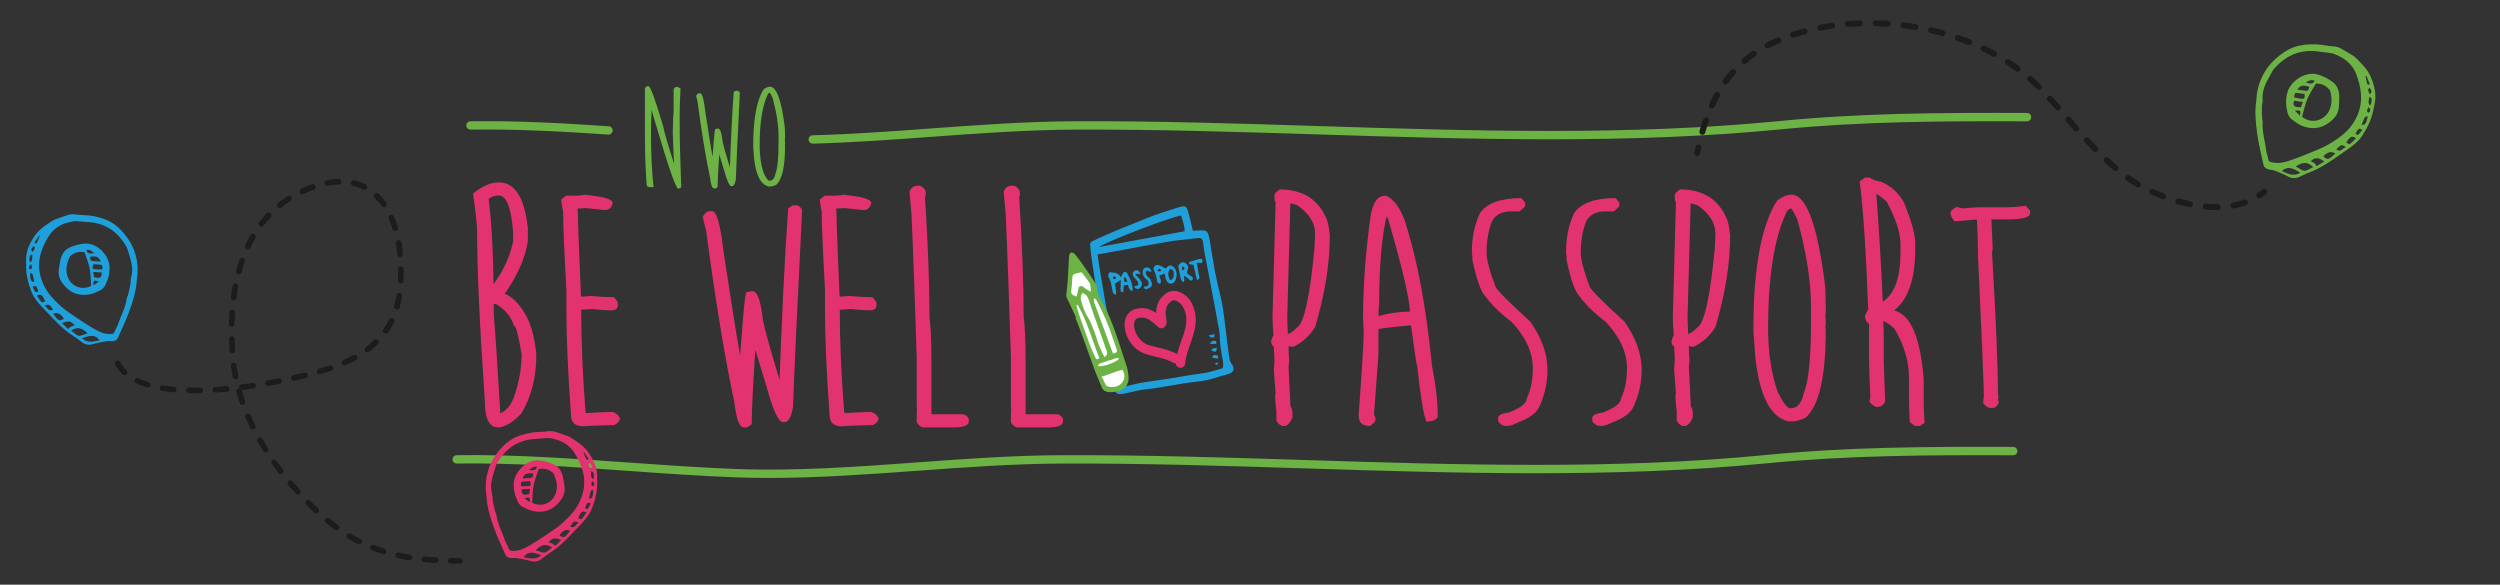 <?xml version="1.0" encoding="utf-8"?>
<!-- Generator: Adobe Illustrator 26.0.2, SVG Export Plug-In . SVG Version: 6.00 Build 0)  -->
<svg version="1.1" id="Layer_1" xmlns="http://www.w3.org/2000/svg" xmlns:xlink="http://www.w3.org/1999/xlink" x="0px" y="0px"
	 viewBox="0 0 1452.66 339.74" style="enable-background:new 0 0 1452.66 339.74;" xml:space="preserve">
<rect x="0" y="0" width="1452.66" height="339.74" fill="#333333" stroke="none"/>
<style type="text/css">
	.st0{fill:#1FA0DB;}
	.st1{fill:#E23370;}
	.st2{fill:#6CB244;}
	.st3{fill:#FFFFFF;}
	.st4{fill:#1D1C1A;}
</style>
<path class="st0" d="M693.12,134.05c2.04-0.09,3.71-0.2,5.38-0.22c2.15-0.02,3.05,0.61,3.7,2.62c0.33,1.02,0.57,2.07,0.75,3.13
	c0.95,5.72,1.79,11.47,2.82,17.17c0.66,3.68,1.58,7.32,2.39,10.97c0.82,3.73,1.85,7.44,2.41,11.21c1.04,7.04,1.8,14.13,2.7,21.19
	c0.37,2.92,0.71,5.84,1.22,8.73c0.17,0.99,0.68,2.02,1.32,2.8c1.69,2.07,1.17,4.57-1.44,5.46c-2.86,0.98-5.84,1.61-8.7,2.59
	c-5.98,2.04-12.29,2.08-18.43,3.16c-5.63,0.99-11.26,1.94-16.9,2.84c-2.37,0.37-4.79,0.42-7.14,0.85c-3.16,0.57-6.27,1.4-9.41,2.05
	c-4.95,1.03-5.73,0.4-6.61-4.5c-1.1-6.14-2.44-12.25-3.54-18.39c-0.85-4.74-1.42-9.53-2.27-14.27c-1.31-7.36-2.84-14.69-4.11-22.06
	c-1.2-7.02-2.21-14.08-3.24-21.13c-0.29-1.99-0.38-4.01-0.58-6.02c-0.11-1.04,0.36-1.6,1.29-2.06c10.56-5.17,21.58-9.27,32.45-13.71
	c4.44-1.82,9.07-3.19,13.63-4.71c1.92-0.64,3.85-1.3,5.82-1.72c1.83-0.39,2.78,0.06,3.34,1.73c0.84,2.51,1.39,5.11,2.05,7.67
	C692.39,130.96,692.74,132.48,693.12,134.05z M637.88,147.81c-0.18,4.1,12.56,73.54,14.14,77c0.92-0.16,1.89-0.29,2.83-0.5
	c2.87-0.64,5.71-1.45,8.6-1.93c5.53-0.92,11.1-1.64,16.64-2.5c5.64-0.88,11.25-2.03,16.92-2.68c4.73-0.55,9.16-1.93,13.45-3.26
	c0.78-2.71-0.1-5.02-0.49-7.38c-0.39-2.37-0.75-4.74-1-7.12c-0.25-2.48-0.13-5.01-0.56-7.46c-1.72-9.75-3.57-19.47-5.41-29.2
	c-1.01-5.34-2.11-10.67-3.11-16.02c-0.35-1.84-0.51-3.71-0.8-5.56c-0.44-2.75-1.04-3.17-3.72-2.74c-0.6,0.1-1.22,0.09-1.83,0.16
	c-5.02,0.6-10.07,1.01-15.05,1.85c-10.28,1.75-20.51,3.74-30.76,5.61C644.45,146.69,641.16,147.24,637.88,147.81z M638.52,143.55
	c16.8-3.09,33.25-6.13,49.84-9.18c0.04-3.32-1.26-6.19-2.12-9.15C679.02,126.51,643.63,140.09,638.52,143.55z"/>
<path class="st0" d="M651.31,161.11c0.53-1.06,0.79-1.73,1.17-2.32c0.73-1.13,1.78-1.2,2.47-0.02c0.89,1.53,1.66,3.15,2.27,4.8
	c0.49,1.32,0.71,2.76,0.94,4.16c0.07,0.44-0.21,0.94-0.35,1.47c-1.5-0.89-1.5-0.89-2.46-3.71c-0.73,0.13-1.49,0.26-2.38,0.41
	c-0.08,1.25-0.16,2.53-0.24,3.82c-1.59,0.2-1.62-0.74-1.62-1.63c0.01-1.77,0.07-3.54,0.11-5.44c-1.18,0.76-2.2,1.41-3.28,2.11
	c0.09,2,0.79,4.11,0.58,6.38c-1.58-0.09-1.9-0.99-2.09-1.96c-0.27-1.39-0.42-2.82-0.77-4.19c-0.33-1.27-0.68-2.6-1.35-3.7
	c-0.58-0.96-0.29-1.75,0.01-2.5c0.39-0.99,1.32-0.5,2.09-0.45C648.36,158.49,650.11,158.97,651.31,161.11z M653.93,161.17
	c-0.27,0.05-0.54,0.11-0.81,0.16c0.03,0.8,0.02,1.6,0.15,2.38c0.01,0.07,0.98-0.02,1.89-0.06
	C654.62,162.58,654.27,161.87,653.93,161.17z M646.64,160.97c0.19,0.91,0.46,1.55,1.38,1.16c0.23-0.1,0.48-0.63,0.41-0.85
	C648.12,160.39,647.48,160.5,646.64,160.97z"/>
<path class="st0" d="M677.26,155.99c0.14-0.11,0.53-0.34,0.81-0.66c1.53-1.72,3.01-1.31,4.47,0.47c1.61,1.96,1.46,6.1-0.2,8.03
	c-1.38,1.6-3.54,1.24-4.56-0.81c-0.31-0.63-0.46-1.34-0.64-2.03c-0.15-0.59-0.22-1.21-0.37-2.07c-0.68,0.29-1.13,0.5-1.58,0.67
	c-0.41,0.16-0.82,0.29-1.54,0.55c0.29,0.95,0.56,1.85,0.82,2.75c0.25,0.85,0.23,1.77-0.76,1.92c-0.4,0.06-1.29-0.76-1.35-1.26
	c-0.3-2.22-0.72-4.32-1.8-6.36c-0.91-1.7,0.59-3.54,2.54-3.17C674.42,154.28,675.6,155.18,677.26,155.99z M679.79,162.76
	c2.05-0.3,2.13-1.81,2.26-3.18c0.18-1.84-0.36-2.64-2.03-3.42C678.5,158.27,678.44,159.43,679.79,162.76z M672.44,157.06
	c0.69,0.37,1.08,0.72,1.47,0.73c0.27,0,0.82-0.6,0.77-0.72c-0.18-0.38-0.54-0.9-0.88-0.93C673.47,156.11,673.08,156.6,672.44,157.06
	z"/>
<path class="st0" d="M692.09,163.16c-1.26-0.97-2.52-1.93-3.85-2.95c-0.78,1.24,0.96,2.76-0.99,3.84c-0.43-0.85-1.01-1.62-1.23-2.49
	c-0.5-1.99-0.78-4.03-1.23-6.03c-0.33-1.44,0.53-2.11,1.51-2.81c0.89-0.64,1.7-0.41,2.46,0.15c0.95,0.7,1.83,1.48,1.61,2.85
	c-0.06,0.35-0.21,0.68-0.31,1.02c-0.6,1.94-0.54,2.11,1.2,3.22c0.45,0.29,1.01,0.46,1.37,0.83
	C693.32,161.51,693.6,162.31,692.09,163.16z M687.12,154.55c-0.15,0.94-0.26,1.68-0.41,2.67C688.8,156.1,688.8,156.1,687.12,154.55z
	"/>
<path class="st0" d="M695.4,162.36c-0.63-2.84-1.27-5.68-1.89-8.48c-1.02-0.18-1.77-0.31-2.73-0.48c0.19-0.55,0.24-1.17,0.47-1.24
	c1.94-0.63,3.89-1.2,5.87-1.69c0.9-0.22,1.69,0.17,1.65,1.19c-0.04,0.93-0.61,1.38-1.66,1.07c-0.46-0.14-1.02,0.05-1.69,0.1
	c0.41,2.37,0.8,4.61,1.19,6.84c0.11,0.61,0.4,1.23,0.32,1.81c-0.06,0.43-0.59,0.8-0.91,1.2
	C695.81,162.57,695.61,162.46,695.4,162.36z"/>
<path class="st0" d="M669.01,158.03c-1.22,0.06-2-1.53-3.22-0.24c-0.19,1.29,0.34,2.4,1.45,3.33c0.53,0.45,1.1,0.96,1.38,1.57
	c1.62,3.51,0.46,4.25-2.46,5.27c-0.81,0.28-0.83,0.21-1.53-1.11c0.13-0.12,0.25-0.34,0.38-0.34c0.97-0.01,2.1,0.07,2.32-1.14
	c0.19-1.01,0.17-2.11-0.91-2.85c-1.66-1.13-2.51-2.74-2.42-4.76c0.06-1.35,0.94-2.3,2.08-2.36
	C667.75,155.31,668.78,156.17,669.01,158.03z"/>
<path class="st0" d="M659.92,159.78c0.85,0.89,1.77,1.72,2.52,2.69c0.96,1.24,1.55,2.59,0.55,4.16c-1.07,1.69-2.33,1.77-4.16-0.01
	c0.87-0.32,1.65-0.6,2.47-0.89c0.47-1.27-0.18-2.2-0.95-3.09c-0.52-0.6-1.15-1.13-1.58-1.79c-1-1.56-0.71-2.93,0.67-3.63
	c1.28-0.65,2.54,0.08,3.34,2.11c-0.99-0.11-1.87-0.2-2.75-0.29C660.01,159.27,659.97,159.53,659.92,159.78z"/>
<path class="st0" d="M707.71,208.4c-1.15-0.19-2.23-0.37-3.38-0.56c0.31-1.74,1.4-1.61,2.47-1.45
	C707.83,206.55,708.01,207.2,707.71,208.4z"/>
<path class="st0" d="M707.11,202.1c-0.24,2.54-1.1,2.82-3.28,1.39C704.44,201.98,705.8,202.51,707.11,202.1z"/>
<path class="st0" d="M703.06,199.8c0.76-1.85,1.95-1.71,2.93-1.8c0.31-0.03,0.78,0.57,0.96,0.98c0.07,0.15-0.46,0.8-0.76,0.84
	C705.29,199.91,704.36,199.82,703.06,199.8z"/>
<path class="st0" d="M702.38,194.82c1.21-0.21,2.13-0.37,3.44-0.6c-0.21,0.78-0.24,1.67-0.49,1.74
	C704.37,196.21,703.26,196.48,702.38,194.82z"/>
<path class="st0" d="M707.9,210.57c-0.63,1.8-0.63,1.8-2.16,0.68C706.61,210.98,707.25,210.78,707.9,210.57z"/>
<path class="st1" d="M683.28,211.22c-0.45,0-0.91-0.11-1.34-0.35c-3.43-1.92-6.64-2.7-10.35-3.6c-1.78-0.43-3.63-0.88-5.59-1.47
	c-7.58-2.29-13.07-10.32-12.49-18.28c0.31-4.27,3.23-7.52,7.45-8.26c6.93-1.22,11.27,2.71,15.09,6.18l0.6,0.54
	c1.12,1.01,1.21,2.75,0.2,3.87c-1.02,1.12-2.75,1.21-3.87,0.2l-0.61-0.55c-3.82-3.47-6.36-5.56-10.45-4.84
	c-1.76,0.31-2.8,1.46-2.93,3.25c-0.39,5.42,3.47,11.08,8.61,12.63c1.86,0.56,3.61,0.98,5.3,1.39c3.94,0.95,7.66,1.85,11.74,4.15
	c1.32,0.74,1.79,2.41,1.05,3.73C685.17,210.71,684.24,211.22,683.28,211.22z"/>
<path class="st1" d="M685.94,213.71c-0.07,0-0.14,0-0.21-0.01c-1.51-0.11-2.64-1.43-2.53-2.94c0.34-4.5,1.82-8.69,3.25-12.74
	c2.51-7.1,4.67-13.23,0.76-20c-0.93-1.62-2.86-3.11-4.48-3.46c-1.01-0.22-1.54,0.05-1.86,0.28c-3.89,2.77-4.07,5.78-3.01,11.91
	c0.26,1.49-0.74,2.91-2.23,3.17s-2.91-0.74-3.17-2.23c-0.84-4.81-2.1-12.09,5.23-17.31c1.78-1.27,3.92-1.67,6.21-1.17
	c3.12,0.68,6.36,3.12,8.07,6.08c5.17,8.96,2.24,17.25-0.34,24.57c-1.37,3.88-2.67,7.55-2.95,11.33
	C688.56,212.62,687.36,213.71,685.94,213.71z"/>
<path class="st1" d="M289.86,105.97c9.33,0,14.94,8.85,16.85,26.55v7.42c-1.27,9.2-5.55,19.19-12.85,29.98
	c-0.25,0.06-0.79,0.63-1.62,1.71v-1.43c4.76,1.78,8.88,5.58,12.37,11.42c3.49,5.2,5.84,13.2,7.04,23.98
	c0,13.51-2.89,25.03-8.66,34.55c-4.06,4.44-8.19,7.17-12.37,8.18h-1.14c-5.14,0-7.71-4.92-7.71-14.75
	c-3.05-43.72-4.57-77.35-4.57-100.89c-0.51-6.79-1.3-13.51-2.38-20.18C280.09,108.16,285.1,105.97,289.86,105.97z M283.96,115.67
	c1.97,15.36,2.95,37.72,2.95,67.1c1.01,11.93,2.28,31.16,3.81,57.68l-0.19-0.19c3.55-1.46,6.25-4.63,8.09-9.52
	c2.98-8.38,4.47-16.69,4.47-24.94c-1.84-10.98-3.3-16.46-4.38-16.46c-1.84-5.46-5.3-9.64-10.37-12.56c-2.6,0-4.66-1.27-6.19-3.81
	v-2.09c8.31-9.33,13.64-19.48,15.99-30.46v-5.81c-1.14-14.02-3.9-21.03-8.28-21.03C287.45,113.58,285.48,114.28,283.96,115.67z"/>
<path class="st1" d="M340.82,113.2l0.86,0.48c-1.78,0-2.67-0.19-2.67-0.57c11.29,1.02,16.94,2.6,16.94,4.76v0.67
	c-0.83,2.35-2.32,3.52-4.47,3.52l-11.04-1.14c-0.51,0-2.13,0.09-4.85,0.29l0.19,2.67c0,4.19,0.6,20.34,1.81,48.45h0.38
	c1.84,0,3.43-0.13,4.76-0.38c5.96,0.51,10.66,0.76,14.09,0.76l2.19,2.95v1.62c0,2.03-1.3,3.05-3.9,3.05
	c-2.28,0-5.96-0.25-11.04-0.76c-3.36,0.25-5.49,0.38-6.38,0.38v-0.38c0,17.89,0.86,37.94,2.57,60.15c0.32,0,0.48,0.1,0.48,0.29
	c7.93-0.44,13.01-0.67,15.23-0.67c1.97,0.64,3.36,1.78,4.19,3.43v0.76c0,1.02-1.02,2.16-3.05,3.43
	c-10.09,0.25-16.15,0.51-18.18,0.76c-4.76,0-7.14-2.25-7.14-6.76c-1.78-24.24-2.67-44.45-2.67-60.63v-12.18
	c-1.27-22.33-1.9-37.37-1.9-45.11c-0.76-3.81-1.14-6.19-1.14-7.14l2.95-2.19h5.14C335.55,113.68,337.78,113.52,340.82,113.2z"/>
<path class="st1" d="M460.57,119.29h2c1.46,0,2.63,0.92,3.52,2.76c-2.79,55.46-4.57,93.69-5.33,114.69
	c-1.02,5.71-2.7,8.57-5.04,8.57h-0.76c-2.6,0-5.77-6.85-9.52-20.56c-6.66-21.51-9.99-32.8-9.99-33.88h4.28
	c-1.97,28.24-2.95,46.8-2.95,55.68l-2.67,1.81h-2c-2.47,0-4.28-4.88-5.42-14.66c-5.58-26.2-11.07-59.64-16.47-100.32
	c-0.13,0-0.73-2.35-1.81-7.04c0-1.14,1.05-2.35,3.14-3.62h2.28c2.6,0,4.79,7.8,6.57,23.41c4.57,30.01,7.61,49.14,9.14,57.39
	l3.52,18.94h-4c2.03-32.42,3.55-49.97,4.57-52.63l3.52-0.67c2.92,0,4.95,5.52,6.09,16.56c1.2,6.03,4.47,17.77,9.8,35.22l2.76,9.52
	l-3.24,1.62c1.52-44.86,3.33-81.88,5.43-111.07L460.57,119.29z"/>
<path class="st1" d="M491.08,113.2l0.86,0.48c-1.78,0-2.67-0.19-2.67-0.57c11.29,1.02,16.94,2.6,16.94,4.76v0.67
	c-0.83,2.35-2.32,3.52-4.47,3.52l-11.04-1.14c-0.51,0-2.13,0.09-4.85,0.29l0.19,2.67c0,4.19,0.6,20.34,1.81,48.45h0.38
	c1.84,0,3.43-0.13,4.76-0.38c5.96,0.51,10.66,0.76,14.09,0.76l2.19,2.95v1.62c0,2.03-1.3,3.05-3.9,3.05
	c-2.28,0-5.96-0.25-11.04-0.76c-3.36,0.25-5.49,0.38-6.38,0.38v-0.38c0,17.89,0.86,37.94,2.57,60.15c0.32,0,0.48,0.1,0.48,0.29
	c7.93-0.44,13.01-0.67,15.23-0.67c1.97,0.64,3.36,1.78,4.19,3.43v0.76c0,1.02-1.02,2.16-3.05,3.43
	c-10.09,0.25-16.15,0.51-18.18,0.76c-4.76,0-7.14-2.25-7.14-6.76c-1.78-24.24-2.67-44.45-2.67-60.63v-12.18
	c-1.27-22.33-1.9-37.37-1.9-45.11c-0.76-3.81-1.14-6.19-1.14-7.14l2.95-2.19h5.14C485.81,113.68,488.04,113.52,491.08,113.2z"/>
<path class="st1" d="M533.53,107.87h0.38c1.39,0,2.7,0.98,3.9,2.95c0,2.86,0.13,4.28,0.38,4.28l-0.76-1.52
	c1.78,27.92,2.66,51.36,2.66,70.33c0.76,6.16,1.14,14.69,1.14,25.6v31.22h18.18c1.46,0,2.63,0.89,3.52,2.67v1.52
	c0,2.28-2.95,3.43-8.85,3.43h-17.51c-1.33,0-2.63-0.98-3.9-2.95v-2.76c0-3.05,0.06-4.57,0.19-4.57l-0.19-2.57v-27.89
	c-1.02-33.37-2.03-61.13-3.05-83.28l-1.14-12.85C529.25,109.08,530.93,107.87,533.53,107.87z"/>
<path class="st1" d="M588.26,107.87h0.38c1.39,0,2.7,0.98,3.9,2.95c0,2.86,0.13,4.28,0.38,4.28l-0.76-1.52
	c1.78,27.92,2.66,51.36,2.66,70.33c0.76,6.16,1.14,14.69,1.14,25.6v31.22h18.18c1.46,0,2.63,0.89,3.52,2.67v1.52
	c0,2.28-2.95,3.43-8.85,3.43H591.3c-1.33,0-2.63-0.98-3.9-2.95v-2.76c0-3.05,0.06-4.57,0.19-4.57l-0.19-2.57v-27.89
	c-1.02-33.37-2.03-61.13-3.05-83.28l-1.14-12.85C583.97,109.08,585.65,107.87,588.26,107.87z"/>
<path class="st2" d="M376.75,50.01c1.17,0,4.05,7.85,8.63,23.54c0.64,3.57,3.27,12.38,7.87,26.43h-1.38v-0.59
	c-0.64-13.57-0.96-21.19-0.96-22.87c0-0.5,0.07-2.21,0.21-5.11c-0.03-0.31-0.04-0.98-0.04-2.01c0.22-2.21,0.33-3.95,0.33-5.24V52.23
	c0.14-1.17,0.89-1.76,2.26-1.76l1.76,0.92c-0.33,6.62-0.5,11.52-0.5,14.7v4.73c0,9.72,0.31,22.41,0.92,38.07l-1.68,0.84
	c-1.4,0-5.79-12.59-13.19-37.78l-4.4-14.99l1.55,2.51l0.13-2.43c0.19,2.32,0.29,4.16,0.29,5.53l0.04,1.42
	c-0.22,6.2-0.33,10.54-0.33,13.03c0,12.48,0.5,23.06,1.51,31.75h-2.09c-1.31,0-1.97-0.59-1.97-1.76
	c-0.64-9.74-0.96-18.47-0.96-26.18V51.77C374.93,50.59,375.6,50.01,376.75,50.01z"/>
<path class="st2" d="M427.47,52.73h0.88c0.64,0,1.16,0.41,1.55,1.21c-1.23,24.4-2.01,41.23-2.35,50.47
	c-0.45,2.51-1.19,3.77-2.22,3.77H425c-1.15,0-2.54-3.02-4.19-9.05c-2.93-9.47-4.4-14.44-4.4-14.91h1.88
	c-0.87,12.43-1.3,20.59-1.3,24.5l-1.17,0.8h-0.88c-1.09,0-1.88-2.15-2.39-6.45c-2.46-11.53-4.87-26.25-7.25-44.15
	c-0.06,0-0.32-1.03-0.8-3.1c0-0.5,0.46-1.03,1.38-1.59h1.01c1.14,0,2.11,3.43,2.89,10.3c2.01,13.21,3.35,21.63,4.02,25.26l1.55,8.33
	h-1.76c0.89-14.27,1.56-21.99,2.01-23.16l1.55-0.29c1.28,0,2.18,2.43,2.68,7.29c0.53,2.65,1.97,7.82,4.31,15.5l1.21,4.19l-1.42,0.71
	c0.67-19.74,1.47-36.03,2.39-48.88L427.47,52.73z"/>
<path class="st2" d="M447.4,50.38c3.8,0,6.66,7.79,8.59,23.37c0.11,1.48,0.17,3.35,0.17,5.61v0.67c0,0.45-0.04,0.89-0.13,1.34
	c0.08,0.11,0.13,0.56,0.13,1.34v0.17c0,0.78-0.04,1.23-0.13,1.34c0.08,0.45,0.13,0.73,0.13,0.84c0,12.01-1.76,19.49-5.28,22.45
	c-1.42,0.56-2.42,0.84-2.97,0.84h-1.34c-4.55-1.09-7.36-6.55-8.42-16.38l-0.5-6.87c0-15.86,2.02-26.93,6.07-33.21
	C445.06,50.89,446.29,50.38,447.4,50.38z M441.41,84.56c0,6.23,0.82,11.67,2.47,16.33c1.37,2.74,2.43,4.1,3.18,4.1h0.17
	c1.68,0,2.79-1.35,3.35-4.06c1.2-2.85,1.8-8.98,1.8-18.39V79.2c0-6.51-1.16-13.97-3.48-22.41c-0.75-1.67-1.31-2.64-1.68-2.89
	c-0.61,0.22-1.01,0.59-1.17,1.09C442.96,61.55,441.41,71.41,441.41,84.56z"/>
<path class="st1" d="M743.68,110.07c13.51,0,22.65,5.93,27.41,17.8c0.82,2.6,1.36,5.65,1.62,9.14c0,16.05-2.82,33.66-8.47,52.82
	c-2.92,5.01-7.11,8.88-12.56,11.61c-1.97,0.06-2.95-0.19-2.95-0.76v0.38c0,3.3,0.13,6.09,0.38,8.38c-0.25,2.28-0.38,3.55-0.38,3.81
	c0.76,14.34,1.14,22.08,1.14,23.22c0.76,0.13,1.14,1.65,1.14,4.57v1.43c-1.02,2.67-2.38,4.34-4.09,5.04h-1.33
	c-1.33,0-2.63-0.98-3.9-2.95v-3.14v-2.28c-0.19-1.08-0.44-3.71-0.76-7.9c0-1.59,0.1-2.38,0.29-2.38l-1.05-14.09
	c0.25-2.6,0.38-4.5,0.38-5.71c-0.25-4.63-0.38-7.2-0.38-7.71c-1.02-0.51-1.52-1.55-1.52-3.14c0.57-2.16,1.01-3.24,1.33-3.24
	c-0.38-5.39-0.57-8.82-0.57-10.28l1.81-67.38c-0.45,0-0.67-0.89-0.67-2.67v-1.14C740.53,112.48,741.58,111.34,743.68,110.07z
	 M749.77,118.16l-1.81,66.53c0.25,5.33,0.38,8.66,0.38,9.99l-0.95-0.48c1.71,0,3.84-1.33,6.38-4c4-2.54,7.33-17.73,9.99-45.59
	c0.25-4.57,0.38-7.58,0.38-9.04c0-6.03-3.43-11.45-10.28-16.28C752.02,118.67,750.65,118.28,749.77,118.16z"/>
<path class="st1" d="M804.49,113.78h0.95c4.57,2.09,8.22,7.04,10.95,14.85c7.11,21.96,12.34,49.94,15.7,83.95
	c2.22,11.04,3.33,20.88,3.33,29.5c-0.76,1.9-2.95,2.86-6.57,2.86c-1.52-2.92-3.3-13.55-5.33-31.88c-0.57-1.97-1.78-9.93-3.62-23.89
	l-0.86-0.09c-12.06,1.14-18.08,1.9-18.08,2.28v14.85l-2.57,34.83c0.57,0.83,0.86,1.78,0.86,2.86c0,1.08-1.11,2.28-3.33,3.62
	c-4.32,0-6.47-2.06-6.47-6.19c1.97-26.78,2.95-42.83,2.95-48.16c-0.25-3.49-0.38-7.04-0.38-10.66c0.13-18.34,1.65-37.75,4.57-58.25
	C798.05,117.27,800.69,113.78,804.49,113.78z M806.21,123.58c-3.24,12.44-4.85,30.49-4.85,54.16c-0.25,0-0.38,2.44-0.38,7.33v-1.43
	c6.15-1.71,12.28-2.57,18.37-2.57v1.43c0-7.61-4.19-25.79-12.56-54.54C805.19,124.53,805,123.07,806.21,123.58z"/>
<path class="st1" d="M884.06,115.11l2.19,2.76v1.24c0,0.89-1.14,2.13-3.43,3.71h-4.66c-5.65,0-9.46,2.06-11.42,6.19
	c-1.97,5.33-2.95,11.29-2.95,17.89c0,4,1.75,10.6,5.24,19.8c1.14,2.28,7.87,9.01,20.18,20.18c6.66,9.52,9.99,18.88,9.99,28.08
	c0,7.23-1.56,14.31-4.66,21.22c-1.65,3.75-5.84,6.85-12.56,9.33c-2.54,1.33-4.7,2-6.47,2c-2.41,0-4.09-1.02-5.04-3.05v-1.33
	c0-1.84,1.97-2.95,5.9-3.33c7.23-2.73,10.85-5.55,10.85-8.47c2.28-4.57,3.43-10.37,3.43-17.42c0-9.2-4.12-18.18-12.37-26.93
	c-6.85-5.2-11.99-10.25-15.42-15.13c-2.47-2.67-4.89-9.48-7.23-20.46c0-1.33-0.13-3.01-0.38-5.04c0-8.44,1.58-15.96,4.76-22.56
	C863.98,118,872,115.11,884.06,115.11z"/>
<path class="st1" d="M938.79,115.11l2.19,2.76v1.24c0,0.89-1.14,2.13-3.43,3.71h-4.66c-5.65,0-9.46,2.06-11.42,6.19
	c-1.97,5.33-2.95,11.29-2.95,17.89c0,4,1.74,10.6,5.23,19.8c1.14,2.28,7.87,9.01,20.18,20.18c6.66,9.52,9.99,18.88,9.99,28.08
	c0,7.23-1.56,14.31-4.66,21.22c-1.65,3.75-5.84,6.85-12.56,9.33c-2.54,1.33-4.7,2-6.47,2c-2.41,0-4.09-1.02-5.04-3.05v-1.33
	c0-1.84,1.97-2.95,5.9-3.33c7.23-2.73,10.85-5.55,10.85-8.47c2.28-4.57,3.43-10.37,3.43-17.42c0-9.2-4.13-18.18-12.37-26.93
	c-6.85-5.2-11.99-10.25-15.42-15.13c-2.47-2.67-4.89-9.48-7.23-20.46c0-1.33-0.13-3.01-0.38-5.04c0-8.44,1.59-15.96,4.76-22.56
	C918.7,118,926.73,115.11,938.79,115.11z"/>
<path class="st1" d="M976.29,110.07c13.51,0,22.65,5.93,27.41,17.8c0.82,2.6,1.36,5.65,1.62,9.14c0,16.05-2.82,33.66-8.47,52.82
	c-2.92,5.01-7.11,8.88-12.56,11.61c-1.97,0.06-2.95-0.19-2.95-0.76v0.38c0,3.3,0.13,6.09,0.38,8.38c-0.25,2.28-0.38,3.55-0.38,3.81
	c0.76,14.34,1.14,22.08,1.14,23.22c0.76,0.13,1.14,1.65,1.14,4.57v1.43c-1.02,2.67-2.38,4.34-4.09,5.04h-1.33
	c-1.33,0-2.63-0.98-3.9-2.95v-3.14v-2.28c-0.19-1.08-0.44-3.71-0.76-7.9c0-1.59,0.09-2.38,0.29-2.38l-1.05-14.09
	c0.25-2.6,0.38-4.5,0.38-5.71c-0.25-4.63-0.38-7.2-0.38-7.71c-1.02-0.51-1.52-1.55-1.52-3.14c0.57-2.16,1.01-3.24,1.33-3.24
	c-0.38-5.39-0.57-8.82-0.57-10.28l1.81-67.38c-0.44,0-0.67-0.89-0.67-2.67v-1.14C973.14,112.48,974.19,111.34,976.29,110.07z
	 M982.38,118.16l-1.81,66.53c0.25,5.33,0.38,8.66,0.38,9.99L980,194.2c1.71,0,3.84-1.33,6.38-4c4-2.54,7.33-17.73,9.99-45.59
	c0.25-4.57,0.38-7.58,0.38-9.04c0-6.03-3.43-11.45-10.28-16.28C984.63,118.67,983.26,118.28,982.38,118.16z"/>
<path class="st1" d="M1041,113.11c8.63,0,15.13,17.7,19.51,53.11c0.25,3.36,0.38,7.61,0.38,12.75v1.52c0,1.02-0.1,2.03-0.29,3.05
	c0.19,0.25,0.29,1.27,0.29,3.05v0.38c0,1.78-0.1,2.79-0.29,3.04c0.19,1.02,0.29,1.65,0.29,1.9c0,27.29-4,44.29-11.99,51.01
	c-3.24,1.27-5.49,1.9-6.76,1.9h-3.05c-10.34-2.47-16.72-14.88-19.13-37.21l-1.14-15.61c0-36.04,4.6-61.2,13.8-75.47
	C1035.68,114.25,1038.47,113.11,1041,113.11z M1027.39,190.78c0,14.15,1.87,26.52,5.62,37.12c3.11,6.22,5.52,9.33,7.23,9.33h0.38
	c3.81,0,6.34-3.08,7.61-9.23c2.73-6.47,4.09-20.4,4.09-41.78v-7.61c0-14.78-2.63-31.76-7.9-50.92c-1.71-3.81-2.98-6-3.81-6.57
	c-1.4,0.51-2.28,1.33-2.67,2.47C1030.92,138.49,1027.39,160.89,1027.39,190.78z"/>
<path class="st1" d="M1083.64,103.21h3.05c0.76,1.02,2.86,1.81,6.28,2.38c5.52,2.22,9.93,6.16,13.23,11.8
	c4.44,10.72,6.66,18.69,6.66,23.89v3.81c0,17.13-4.09,28.9-12.28,35.31c9.64,2.28,15.39,15.74,17.23,40.35v14.56
	c0,2.16,0.16,5.62,0.48,10.37l-2.76,1.81h-2.95l-2.86-2.19c-0.32-5.65-0.48-9.74-0.48-12.28v-13.71c0-9.26-2.79-18.69-8.38-28.27
	c-3.43-3.24-6.31-4.85-8.66-4.85h2.09c0.19,4.19,0.29,7.61,0.29,10.28v14.47c0.51,12.56,0.76,19.67,0.76,21.32v1.14
	c-1.02,2.03-2.57,3.05-4.66,3.05c-1.21,0-2.66-0.98-4.38-2.95l0.48-3.24c-0.51-10.66-0.76-17.73-0.76-21.22v-20.94
	c-0.63,0-1.4-1.05-2.28-3.14v-1.81c1.01-2.03,1.62-3.05,1.81-3.05c-1.21-33.5-2.86-58.37-4.95-74.62L1083.64,103.21z
	 M1090.21,112.35c1.39,17.2,2.67,38.2,3.81,63.01c6.85-4.63,10.28-14.09,10.28-28.36v-5.33c0-6.41-2.67-14.56-7.99-24.46
	c-3.55-3.24-6.06-4.85-7.52-4.85H1090.21z"/>
<path class="st1" d="M1177.11,119.58l2.47,2.86v1.52c0,2.35-4.35,3.52-13.04,3.52h-10.66c0.76,0,1.17-0.1,1.24-0.29l0.76,17.23
	c-0.25,1.59-0.38,2.44-0.38,2.57c2.28,38.39,3.43,65.77,3.43,82.14c0.25,0.45,0.38,1.08,0.38,1.9c-0.25,0.38-0.38,0.51-0.38,0.38
	l0.48,2.57c-0.89,2.03-2.09,3.05-3.62,3.05h-1.52c-1.08,0-2.38-0.89-3.9-2.67c0-0.89,0.13-2.32,0.38-4.28
	c0-5.39-1.14-32.77-3.43-82.14c0-8-0.22-14.97-0.67-20.94l0.86,0.48h-0.38l-13.32,1.14c-1.65-1.78-2.47-3.43-2.47-4.95
	c0-1.08,1.2-2.22,3.62-3.43c2.22,0.57,3.3,0.86,3.24,0.86c4.88-0.44,8.34-0.67,10.37-0.67h15.61
	C1169.27,120.44,1172.92,120.15,1177.11,119.58z"/>
<path class="st3" d="M622.96,154.07c-1.3,4.31-1.97,9.49-2.15,13.99c-0.17,4.11,0.73,6.29,2.56,9.76c1.81,3.42,3.03,7.38,3.76,11.17
	c0.72,3.72,3.04,6.85,4.67,10.34c1.79,3.8,3.03,7.73,4.11,11.76c1.15,4.27,3,12.44,7.77,14.29c1.62,0.63,5.41,0.18,7.04-0.39
	c2.84-0.99,3.78-3.22,3.69-5.93c-0.13-3.65-1.9-6.17-3.15-9.48c-1.37-3.66-2.02-7.7-2.98-11.46c-0.85-3.36-2.94-6.3-4.12-9.51
	c-1.84-5.01-3.32-10.14-5.2-15.15C636.51,166.96,631.23,154.43,622.96,154.07z"/>
<path class="st2" d="M625.27,184.44c-1.77-3.71-3.55-7.42-5.28-11.15c-0.28-0.61-0.48-1.36-0.42-2.02c0.22-2.64,0.65-5.26,0.82-7.9
	c0.32-4.88,0.46-9.77,0.8-14.65c0.05-0.71,0.61-1.75,1.18-1.96c0.55-0.2,1.64,0.29,2.1,0.82c1.53,1.77,2.94,3.65,4.28,5.56
	c2.26,3.21,4.47,6.46,6.62,9.75c0.86,1.31,2.1,2.74,2.14,4.14c0.07,2.37,0.79,4.43,1.87,6.34c4.04,7.17,7.13,14.74,9.71,22.54
	c1.9,5.74,3.86,11.47,5.66,17.25c0.56,1.81,0.87,3.74,1,5.64c0.33,4.7-2.07,7.71-6.71,8.63c-1.25,0.25-2.54,0.47-3.8,0.46
	c-2.23-0.01-4.18-0.61-5.12-3c-1.2-3.05-2.63-6.02-3.76-9.09c-3.09-8.4-6.07-16.85-9.13-25.26c-0.72-1.99-1.61-3.93-2.42-5.89
	C624.96,184.58,625.12,184.51,625.27,184.44z M629,170.17c-1.17,1.53-1.21,3.35-0.72,4.91c0.98,3.11,1.92,6.4,3.71,9.05
	c1.72,2.55,2.54,5.36,3.68,8.07c1.15,2.73,1.81,5.67,2.88,8.43c0.91,2.34,2.1,4.57,3.18,6.89c1.79-1.34,1.93-1.93,1.18-4.02
	c-2.54-7.12-5.08-14.25-7.6-21.38c-0.95-2.7-1.86-5.41-2.77-8.13C631.94,172.18,630.84,170.85,629,170.17z M646.71,205.43
	c2.08-0.21,2.69-0.97,2.11-2.59c-0.71-1.98-1.41-3.97-2.07-5.97c-2.56-7.8-5.76-15.31-9.67-22.53c-0.21-0.39-0.69-0.63-1.36-1.21
	c-0.05,1.01-0.26,1.68-0.07,2.2C639.3,185.37,643.01,195.39,646.71,205.43z M628.48,158.24c-0.67,0.12-1.29,0.21-1.9,0.34
	c-3.32,0.73-3.37,0.8-3.6,4.13c-0.12,1.69-0.15,3.39-0.4,5.06c-0.45,2.98-0.29,3.34,3.02,4.59c0.41-1.86,0.82-3.69,1.24-5.61
	c0.99-0.65,1.87-0.86,2.99,0.23c0.99,0.96,2.35,1.52,4.04,2.57c-0.23-2.06,0.01-3.72-0.64-4.87
	C631.93,162.41,630.13,160.42,628.48,158.24z M652.29,214.92c-4.12,0.74-7.74,2.75-12.26,3.96c1.86,2.13,1.59,5.43,4.41,5.88
	c2.66,0.42,5.59,0.02,7.55-2.45C653.79,220.04,653.69,217.65,652.29,214.92z M626.19,177.11c-0.25,0.12-0.5,0.24-0.75,0.37
	c0.56,1.89,1.05,3.81,1.7,5.67c1.92,5.52,3.85,11.05,5.88,16.53c1.04,2.78,2.29,5.49,3.5,8.21c0.41,0.93,1.1,1.26,2.28,0.19
	C634.66,197.81,631.89,186.87,626.19,177.11z M650.4,208.4c-1.74-0.89-3.09,0.35-4.51,0.66c-1.45,0.31-2.9,0.73-4.24,1.35
	c-1.25,0.58-3.22,0.27-3.64,2.38C641.64,213.03,647.83,210.83,650.4,208.4z"/>
<path class="st2" d="M472.25,83.45c-1.31,0-2.39-1.05-2.43-2.36c-0.04-1.34,1.02-2.46,2.36-2.49c22.84-0.6,46.13-2.3,68.66-3.95
	c27.47-2.01,55.88-4.08,83.85-4.2c47.01-0.2,95.2,1.33,141.81,2.81c88.38,2.8,179.78,5.69,267.76-2.94
	c47.38-4.65,93.05-4.87,143.58-4.68c1.34,0,2.42,1.1,2.42,2.44c0,1.34-1.09,2.42-2.43,2.42c0,0-0.01,0-0.01,0
	c-50.38-0.18-95.93,0.04-143.08,4.66c-88.3,8.66-179.85,5.76-268.39,2.96c-46.57-1.47-94.71-3-141.64-2.8
	c-27.81,0.11-56.13,2.18-83.52,4.18c-22.58,1.65-45.94,3.35-68.89,3.96C472.29,83.45,472.27,83.45,472.25,83.45z"/>
<path class="st2" d="M353.6,78.21c-0.06,0-0.11,0-0.17-0.01c-25.44-1.73-52.74-3.28-80-2.89c-0.01,0-0.02,0-0.04,0
	c-1.33,0-2.41-1.06-2.43-2.39c-0.02-1.34,1.05-2.44,2.39-2.46c27.44-0.39,54.86,1.17,80.4,2.91c1.34,0.09,2.35,1.25,2.26,2.59
	C355.94,77.23,354.87,78.21,353.6,78.21z"/>
<path class="st2" d="M446.99,277.71c-6.56,0-13.1-0.11-19.62-0.35c-20.93-0.79-42.14-2.3-62.65-3.77
	c-32.55-2.32-66.21-4.73-99.3-4.25c-0.01,0-0.02,0-0.04,0c-1.32,0-2.41-1.06-2.43-2.39c-0.02-1.34,1.05-2.44,2.39-2.46
	c33.3-0.48,67.07,1.93,99.72,4.26c20.47,1.46,41.64,2.97,62.49,3.76c34.94,1.31,70.68-1.3,105.25-3.82
	c27.48-2.01,55.89-4.08,83.88-4.2c47-0.18,95.2,1.33,141.81,2.81c88.38,2.8,179.78,5.69,267.76-2.94
	c47.39-4.64,93.06-4.87,143.58-4.68c1.34,0,2.42,1.1,2.42,2.44c0,1.34-1.09,2.42-2.43,2.42c0,0-0.01,0-0.01,0
	c-50.38-0.19-95.92,0.04-143.08,4.66c-88.3,8.66-179.85,5.76-268.39,2.96c-46.57-1.47-94.72-3.01-141.64-2.8
	c-27.82,0.11-56.15,2.18-83.54,4.18C504.89,275.59,475.83,277.71,446.99,277.71z"/>
<path class="st2" d="M1379.39,62.37c-1.06,6.48-3.65,11.69-6.86,16.58c-2.08,3.17-5.07,5.52-8.18,7.67
	c-5.86,4.06-11.57,8.39-17.96,11.61c-2.92,1.48-6.13,2.4-9.01,3.95c-2.78,1.5-5.31,1.88-8.14,0.27c-1.78-1.01-3.72-1.76-5.61-2.57
	c-0.94-0.4-1.91-0.74-2.89-1c-0.91-0.24-1.87-0.28-2.77-0.53c-1.54-0.42-2.51-1.33-2.85-3.03c-1.12-5.7-2.7-11.33-3.47-17.08
	c-0.88-6.48-1.64-13.04-0.62-19.61c0.22-1.39,0.16-2.82,0.38-4.2c1.26-7.85,4.69-14.54,10.58-19.99c3.29-3.04,6.84-5.51,11.07-7.05
	c3.96-1.44,8.08-1.7,12.2-1.64c2.89,0.04,5.76,0.69,8.65,1.04c1.01,0.12,2.05,0.06,3.04,0.27c1.08,0.22,2.2,0.51,3.15,1.03
	c2.46,1.36,4.84,2.87,7.26,4.31c0.24,0.14,0.51,0.26,0.71,0.45c3.73,3.57,7.56,7.2,9.57,12c2.13,5.11,3.47,10.53,2.02,16.19
	C1379.5,61.68,1379.4,62.33,1379.39,62.37z M1355.13,30.96c-3.07-0.39-5.13-0.6-7.17-0.92c-9.91-1.57-18.31,1.29-25.25,8.51
	c-0.78,0.81-1.64,1.61-2.16,2.58c-2.8,5.25-6.37,10.23-5.82,16.68c0.12,1.37-0.4,2.79-0.43,4.19c-0.05,2.23,0.04,4.47,0.13,6.71
	c0.03,0.74,0.37,1.49,0.32,2.22c-0.42,5.7,1.45,11.11,2.06,16.68c0.15,1.37,0.79,2.67,1.02,4.04c0.34,2.04,0.47,2.24,2.56,2.71
	c3.94,0.89,7.64-0.19,11.28-1.47c3.09-1.09,6.16-2.25,9.18-3.52c4.14-1.74,8.44-3.26,12.29-5.52c5.25-3.07,10.27-6.55,13.84-11.74
	c3.72-5.41,5.41-11.33,4.85-17.8c-0.32-3.73-1.27-7.34-2.59-10.9C1366.56,36.25,1360.93,32.89,1355.13,30.96z M1333.98,96.72
	c5.73,3.38,4.35,3.3,10.18,0.33C1341.17,94.31,1338.53,93.65,1333.98,96.72z M1336.66,100.44c-5.23-3.47-7.71-3.7-10.82-1.06
	C1329.27,100.89,1332.55,102.77,1336.66,100.44z M1346.04,96.58c1.48-0.91,2.94-1.81,4.5-2.77c-3.4-2.48-5.26-2.49-7.88-0.2
	C1345.29,95,1345.29,95,1346.04,96.58z M1356.94,89.24c-2.21-1.56-4.49-1-6.96,1.56C1352.14,92.87,1352.7,93.28,1356.94,89.24z
	 M1368.99,80.35c-2.3-1.62-3.16-1.23-5.74,2.36c1.95,1.35,1.95,1.35,3.4-0.06C1367.37,81.94,1368.09,81.23,1368.99,80.35z
	 M1363.08,85.51c-2.22-1.72-2.81-1.57-5.57,1.26C1359.97,88.87,1361.19,86.11,1363.08,85.51z M1372.24,72.5
	c2,0.29,2.68-0.68,3.6-4.76C1374.24,67.5,1374.24,67.5,1372.24,72.5z M1372.67,75.51c-1.99-1.23-2.23-1.09-4.03,2.23
	c0.57,0.24,1.42,0.8,1.6,0.63C1371.14,77.54,1371.86,76.5,1372.67,75.51z M1377.16,61.31c0.97-1.58,1.13-2.9,0.75-4.28
	c-0.06-0.24-0.51-0.37-1.23-0.86C1376.75,58.05,1375.45,59.44,1377.16,61.31z M1376.88,54.66c1.5-0.79,1.49-1.75-0.05-3.71
	C1375.78,52.17,1375.78,52.17,1376.88,54.66z M1374.98,44.07c-0.14,0.04-0.29,0.09-0.43,0.13c0.31,1.5,0.5,3.04,0.97,4.49
	c0.29,0.93,0.95,0.67,1.43-0.05C1376.29,47.11,1375.64,45.59,1374.98,44.07z M1376.21,62.21c-0.39,0.98-0.74,1.56-0.81,2.16
	c-0.04,0.33,0.32,0.92,0.63,1.02c0.26,0.09,0.87-0.28,1.02-0.59C1377.42,64.01,1377.3,63.22,1376.21,62.21z"/>
<path class="st2" d="M1359.03,62.44c-0.43,4.35-3.11,7.02-6.39,9.29c-4.83,3.33-10.01,3.44-15.25,1.31c-1.96-0.8-3.69-2.2-5.45-3.45
	c-1.42-1-2.32-2.44-2.74-4.14c-1.01-4.06-1.23-8.05,0.04-12.17c1.71-5.55,9.77-12.28,17.76-9.94c2.81,0.83,5.52,2.31,7.98,3.95
	c2.6,1.73,3.96,4.56,4.22,7.65C1359.4,57.41,1359.1,59.94,1359.03,62.44z M1345.75,48.51c-1.68,2.93-3.71,5.81-5.03,8.97
	c-1.38,3.31-2.07,6.9-3.07,10.38c5.23,4.17,12.49,2.62,15.59-3.3c1.9-3.62,1.77-7.42,0.92-11.21c-0.22-0.98-1.16-1.9-1.98-2.61
	C1350.54,49.3,1348.56,48.53,1345.75,48.51z M1333,56.59c1.36,0.28,2.52,0.58,3.7,0.75c2.34,0.32,2.54,0.09,2.42-2.73
	c-1.25-0.18-2.53-0.42-3.83-0.55C1333.41,53.87,1333.4,53.9,1333,56.59z M1334.92,52.13c1.33,0.18,2.6,0.34,3.86,0.52
	c2.27,0.33,2.44,0.22,3.11-2.21C1337.92,49.22,1336.51,49.54,1334.92,52.13z M1333.1,58.51c-1.3,3.2,0.58,4,3.84,3.77
	c0.31-0.81,0.67-1.71,1.18-3.02C1336.17,58.97,1334.59,58.73,1333.1,58.51z M1339.75,47.93c3.64,0.98,3.98,0.9,5.24-1
	C1343.17,46.16,1341.62,46.64,1339.75,47.93z M1333.5,64.3c1.15,1.16,1.92,1.94,2.9,2.92C1337.04,64.15,1336.9,64,1333.5,64.3z"/>
<path class="st4" d="M1312.79,115.26c-0.56,0-1.11-0.27-1.44-0.77c-0.54-0.8-0.33-1.87,0.47-2.41c1.01-0.68,1.88-1.32,2.66-1.96
	c0.74-0.61,1.83-0.5,2.44,0.24c0.61,0.74,0.5,1.83-0.24,2.44c-0.86,0.71-1.82,1.41-2.92,2.16
	C1313.46,115.16,1313.12,115.26,1312.79,115.26z"/>
<path class="st4" d="M1287.67,122.05c-2,0-4.08-0.09-6.17-0.28c-0.96-0.08-1.66-0.93-1.58-1.88c0.08-0.96,0.9-1.65,1.88-1.58
	c2.3,0.2,4.55,0.29,6.76,0.26c0.01,0,0.02,0,0.02,0c0.95,0,1.72,0.76,1.74,1.71c0.01,0.96-0.75,1.75-1.71,1.76
	C1288.3,122.05,1287.99,122.05,1287.67,122.05z M1297.8,121.16c-0.82,0-1.55-0.58-1.71-1.42c-0.18-0.94,0.45-1.85,1.39-2.03
	c2.24-0.42,4.41-1,6.44-1.72c0.9-0.32,1.9,0.15,2.22,1.05c0.32,0.9-0.15,1.9-1.05,2.22c-2.2,0.78-4.55,1.41-6.97,1.86
	C1298.02,121.15,1297.91,121.16,1297.8,121.16z M1272.5,120.42c-0.12,0-0.23-0.01-0.35-0.04c-2.26-0.46-4.57-1.03-6.87-1.68
	c-0.92-0.26-1.46-1.22-1.2-2.14c0.26-0.92,1.22-1.46,2.14-1.2c2.22,0.63,4.45,1.17,6.62,1.62c0.94,0.19,1.54,1.11,1.35,2.05
	C1274.03,119.86,1273.31,120.42,1272.5,120.42z M1256.96,115.85c-0.21,0-0.42-0.04-0.62-0.11c-2.19-0.84-4.38-1.76-6.51-2.73
	c-0.87-0.4-1.25-1.43-0.85-2.3c0.4-0.87,1.43-1.25,2.3-0.85c2.06,0.95,4.18,1.84,6.3,2.65c0.9,0.34,1.34,1.35,1,2.24
	C1258.32,115.42,1257.66,115.85,1256.96,115.85z M1242.34,108.88c-0.3,0-0.61-0.08-0.89-0.25c-1.96-1.17-3.95-2.47-5.92-3.87
	c-0.78-0.55-0.97-1.64-0.41-2.42c0.55-0.78,1.64-0.97,2.42-0.41c1.9,1.34,3.81,2.6,5.7,3.72c0.82,0.49,1.09,1.56,0.6,2.38
	C1243.51,108.58,1242.94,108.88,1242.34,108.88z M1229.23,99.4c-0.4,0-0.79-0.13-1.12-0.41c-1.72-1.45-3.48-3.02-5.25-4.67
	c-0.7-0.65-0.74-1.75-0.09-2.45c0.65-0.7,1.75-0.74,2.45-0.09c1.73,1.61,3.45,3.14,5.12,4.56c0.73,0.62,0.83,1.71,0.21,2.45
	C1230.21,99.19,1229.72,99.4,1229.23,99.4z M1217.43,88.3c-0.45,0-0.9-0.18-1.25-0.53c-1.55-1.6-3.12-3.26-4.81-5.08
	c-0.65-0.7-0.61-1.8,0.1-2.45c0.7-0.65,1.8-0.61,2.45,0.1c1.66,1.8,3.21,3.44,4.75,5.02c0.67,0.69,0.65,1.79-0.04,2.45
	C1218.31,88.14,1217.87,88.3,1217.43,88.3z M989.18,78.33c-0.16,0-0.32-0.02-0.48-0.07c-0.92-0.26-1.46-1.22-1.19-2.15
	c0.66-2.32,1.37-4.58,2.11-6.72c0.31-0.91,1.3-1.39,2.21-1.07c0.91,0.31,1.39,1.3,1.07,2.21c-0.71,2.07-1.41,4.27-2.05,6.54
	C990.63,77.84,989.93,78.33,989.18,78.33z M1206.45,76.37c-0.48,0-0.96-0.2-1.3-0.58c-1.54-1.74-3.07-3.49-4.6-5.23
	c-0.63-0.72-0.56-1.82,0.16-2.45c0.72-0.63,1.82-0.56,2.45,0.16c1.52,1.73,3.04,3.48,4.58,5.22c0.64,0.72,0.57,1.82-0.15,2.45
	C1207.27,76.23,1206.86,76.37,1206.45,76.37z M1195.75,64.18c-0.48,0-0.96-0.2-1.3-0.59c-1.54-1.74-3.08-3.47-4.62-5.15
	c-0.65-0.71-0.6-1.81,0.11-2.45c0.71-0.65,1.81-0.6,2.45,0.11c1.55,1.7,3.1,3.43,4.66,5.19c0.64,0.72,0.57,1.81-0.15,2.45
	C1196.57,64.04,1196.16,64.18,1195.75,64.18z M994.65,63.09c-0.24,0-0.48-0.05-0.71-0.15c-0.87-0.39-1.27-1.42-0.87-2.29
	c0.99-2.2,2.05-4.33,3.15-6.34c0.46-0.84,1.52-1.15,2.36-0.69c0.84,0.46,1.15,1.52,0.69,2.36c-1.06,1.93-2.08,3.98-3.03,6.09
	C995.95,62.71,995.31,63.09,994.65,63.09z M1184.74,52.28c-0.44,0-0.89-0.17-1.23-0.51c-1.59-1.59-3.27-3.16-4.99-4.66
	c-0.72-0.63-0.8-1.73-0.17-2.45c0.63-0.72,1.73-0.8,2.45-0.17c1.78,1.55,3.52,3.17,5.16,4.82c0.68,0.68,0.68,1.78,0,2.46
	C1185.63,52.11,1185.19,52.28,1184.74,52.28z M1002.67,49.04c-0.35,0-0.71-0.11-1.01-0.33c-0.78-0.56-0.95-1.65-0.39-2.42
	c1.39-1.93,2.89-3.8,4.45-5.56c0.64-0.72,1.73-0.78,2.45-0.15c0.72,0.64,0.78,1.73,0.15,2.45c-1.48,1.67-2.9,3.45-4.23,5.28
	C1003.74,48.79,1003.21,49.04,1002.67,49.04z M1172.44,41.76c-0.36,0-0.72-0.11-1.03-0.34c-1.81-1.33-3.7-2.64-5.63-3.89
	c-0.8-0.52-1.03-1.6-0.51-2.4c0.52-0.8,1.6-1.03,2.4-0.51c1.98,1.29,3.94,2.63,5.8,4c0.77,0.57,0.94,1.65,0.37,2.43
	C1173.5,41.51,1172.98,41.76,1172.44,41.76z M1013.61,37.15c-0.49,0-0.98-0.21-1.32-0.61c-0.62-0.73-0.54-1.82,0.19-2.45
	c1.78-1.52,3.68-2.98,5.64-4.34c0.79-0.55,1.87-0.35,2.42,0.44c0.54,0.79,0.35,1.87-0.44,2.42c-1.87,1.29-3.67,2.68-5.36,4.12
	C1014.41,37.01,1014.01,37.15,1013.61,37.15z M1158.77,33.08c-0.28,0-0.57-0.07-0.83-0.21c-1.98-1.08-4.03-2.14-6.1-3.13
	c-0.86-0.42-1.23-1.45-0.81-2.32c0.41-0.86,1.45-1.23,2.32-0.81c2.12,1.02,4.23,2.1,6.26,3.21c0.84,0.46,1.15,1.52,0.69,2.36
	C1159.98,32.75,1159.39,33.08,1158.77,33.08z M1027.04,28.13c-0.62,0-1.23-0.34-1.54-0.93c-0.45-0.85-0.12-1.9,0.73-2.34
	c2.04-1.07,4.2-2.09,6.41-3.03c0.88-0.38,1.9,0.04,2.28,0.92c0.38,0.88-0.04,1.9-0.92,2.28c-2.12,0.9-4.19,1.88-6.15,2.91
	C1027.58,28.07,1027.31,28.13,1027.04,28.13z M1144.12,26.18c-0.21,0-0.43-0.04-0.64-0.12c-2.1-0.84-4.26-1.65-6.43-2.4
	c-0.91-0.31-1.39-1.3-1.07-2.21c0.31-0.91,1.3-1.39,2.21-1.07c2.22,0.77,4.44,1.6,6.59,2.46c0.89,0.36,1.32,1.37,0.97,2.26
	C1145.46,25.77,1144.81,26.18,1144.12,26.18z M1041.98,21.91c-0.73,0-1.41-0.46-1.65-1.19c-0.3-0.91,0.19-1.89,1.1-2.19
	c2.2-0.73,4.47-1.41,6.75-2.02c0.93-0.25,1.88,0.3,2.13,1.23c0.25,0.93-0.3,1.88-1.23,2.13c-2.21,0.6-4.42,1.26-6.56,1.96
	C1042.35,21.88,1042.16,21.91,1041.98,21.91z M1128.77,20.99c-0.15,0-0.31-0.02-0.47-0.06c-2.18-0.61-4.42-1.18-6.66-1.7
	c-0.93-0.22-1.52-1.15-1.3-2.08c0.22-0.93,1.15-1.51,2.08-1.3c2.28,0.53,4.57,1.11,6.81,1.74c0.92,0.26,1.46,1.22,1.21,2.14
	C1130.23,20.49,1129.53,20.99,1128.77,20.99z M1057.66,17.83c-0.81,0-1.54-0.58-1.7-1.4c-0.18-0.94,0.43-1.85,1.37-2.04
	c2.27-0.44,4.61-0.84,6.94-1.17c0.96-0.14,1.83,0.52,1.97,1.47c0.14,0.95-0.52,1.83-1.47,1.97c-2.27,0.33-4.55,0.71-6.77,1.14
	C1057.88,17.82,1057.77,17.83,1057.66,17.83z M1112.96,17.45c-0.1,0-0.2-0.01-0.29-0.02c-2.24-0.38-4.53-0.72-6.8-1.01
	c-0.95-0.12-1.62-0.99-1.5-1.94c0.12-0.95,1-1.62,1.94-1.5c2.32,0.29,4.66,0.64,6.95,1.03c0.95,0.16,1.58,1.06,1.42,2
	C1114.52,16.85,1113.79,17.45,1112.96,17.45z M1073.72,15.64c-0.9,0-1.66-0.69-1.73-1.6c-0.08-0.96,0.64-1.79,1.59-1.87
	c2.31-0.18,4.67-0.32,7.01-0.4c0.02,0,0.04,0,0.06,0c0.93,0,1.7,0.74,1.73,1.68c0.03,0.96-0.72,1.76-1.68,1.79
	c-2.29,0.08-4.6,0.21-6.86,0.39C1073.81,15.64,1073.76,15.64,1073.72,15.64z M1096.86,15.53c-0.04,0-0.08,0-0.12,0
	c-2.29-0.16-4.59-0.26-6.86-0.32c-0.96-0.02-1.72-0.82-1.69-1.78c0.02-0.96,0.82-1.74,1.78-1.69c2.32,0.06,4.68,0.17,7.02,0.33
	c0.96,0.07,1.68,0.89,1.61,1.85C1098.53,14.83,1097.77,15.53,1096.86,15.53z"/>
<path class="st4" d="M986.15,90.81c-0.12,0-0.24-0.01-0.36-0.04c-0.94-0.2-1.54-1.11-1.35-2.05c0.24-1.16,0.48-2.3,0.73-3.42
	c0.21-0.94,1.14-1.52,2.07-1.32c0.94,0.21,1.53,1.14,1.32,2.07c-0.25,1.11-0.49,2.23-0.72,3.38
	C987.68,90.24,986.96,90.81,986.15,90.81z"/>
<path class="st0" d="M15.17,151.76c-0.28-5.54,2-10.33,4.97-14.67c2.78-4.08,7.04-6.73,11.19-9.33c0.22-0.14,0.5-0.19,0.75-0.28
	c2.52-0.89,5.02-1.83,7.58-2.63c0.99-0.31,2.08-0.36,3.13-0.36c0.96,0,1.91,0.25,2.88,0.33c2.75,0.22,5.55,0.17,8.24,0.68
	c3.84,0.73,7.62,1.76,11.04,3.86c3.64,2.24,6.48,5.21,8.96,8.67c4.44,6.2,6.35,13.07,6.02,20.62c-0.06,1.33-0.38,2.65-0.44,3.98
	c-0.3,6.32-2.27,12.27-4.32,18.13c-1.82,5.19-4.36,10.13-6.5,15.22c-0.64,1.52-1.72,2.18-3.23,2.28c-0.89,0.06-1.79-0.09-2.68-0.04
	c-0.97,0.06-1.93,0.18-2.88,0.38c-1.91,0.39-3.86,0.72-5.71,1.32c-2.94,0.96-5.22,0.12-7.52-1.81c-2.38-2-5.19-3.47-7.62-5.4
	c-5.33-4.22-9.81-9.33-14.49-14.23c-2.48-2.59-4.81-5.36-6.14-8.7c-2.05-5.16-3.46-10.5-3.21-16.73
	C15.18,153.02,15.21,152.39,15.17,151.76z M28.26,137.34c-1.91,3.05-3.49,6.24-4.5,9.64c-1.75,5.92-1.31,11.75,1.11,17.49
	c2.33,5.51,6.34,9.71,10.63,13.57c3.16,2.84,6.86,5.07,10.38,7.48c2.57,1.76,5.2,3.42,7.87,5.03c3.14,1.89,6.37,3.6,10.21,3.53
	c2.04-0.04,2.19-0.19,2.9-2.03c0.47-1.23,1.32-2.32,1.72-3.56c1.63-5.06,4.4-9.74,5.1-15.12c0.09-0.69,0.55-1.32,0.72-2
	c0.51-2.06,1.02-4.13,1.4-6.22c0.24-1.31,0.02-2.73,0.4-3.98c1.75-5.9-0.63-11.21-2.23-16.63c-0.3-1-0.95-1.91-1.52-2.82
	c-5.07-8.04-12.34-12.31-21.86-12.74c-1.96-0.09-3.91-0.29-6.84-0.51C37.99,129.15,32.11,131.2,28.26,137.34z M41.33,192.04
	c4.86,3.88,3.56,3.69,9.54,1.64C47.21,189.96,44.63,190.07,41.33,192.04z M57.93,197.72c-2.39-3.05-4.74-3.31-10.27-1.08
	C51.04,199.59,54.45,198.46,57.93,197.72z M43.38,189.13c-1.99-2.62-3.73-2.98-7.37-1.31c1.26,1.19,2.45,2.3,3.65,3.43
	C40.67,189.92,40.67,189.92,43.38,189.13z M37.11,185.13c-1.81-2.85-3.83-3.82-6.18-2.78C34.1,186.91,34.71,186.64,37.11,185.13z
	 M23.16,174.35c1.08,1.59,1.09,1.59,3.15,0.71c-1.72-3.83-2.44-4.36-4.89-3.29C22.09,172.76,22.62,173.56,23.16,174.35z
	 M30.87,179.93c-2.02-3.15-2.55-3.41-4.94-2.23C27.58,178.61,28.19,181.41,30.87,179.93z M17.46,158.73c0.08,3.96,0.53,5,2.44,5.11
	C18.99,158.81,18.99,158.81,17.46,158.73z M20.64,169.7c0.13,0.19,1.04-0.17,1.61-0.28c-1.04-3.43-1.24-3.62-3.33-2.85
	C19.48,167.64,19.96,168.74,20.64,169.7z M18.88,147.81c-0.76,0.31-1.2,0.35-1.31,0.57c-0.61,1.21-0.71,2.47-0.12,4.12
	C19.41,151.08,18.46,149.54,18.88,147.81z M19.74,142.92c-1.81,1.52-2,2.41-0.75,3.44C20.48,144.25,20.48,144.25,19.74,142.92z
	 M20.07,140.74c0.31,0.76,0.87,1.13,1.32,0.32c0.71-1.26,1.18-2.65,1.76-3.99c-0.12-0.07-0.25-0.13-0.37-0.2
	C21.88,138.16,20.98,139.45,20.07,140.74z M16.9,155.76c0.08,0.32,0.58,0.77,0.84,0.74c0.3-0.03,0.75-0.51,0.78-0.83
	c0.05-0.57-0.17-1.17-0.34-2.16C16.97,154.24,16.7,154.95,16.9,155.76z"/>
<path class="st0" d="M35.39,149.99c0.83-2.83,2.63-5.2,5.38-6.31c2.6-1.05,5.41-1.91,8.18-2.14c7.88-0.66,14.09,7.15,14.62,12.64
	c0.39,4.07-0.57,7.75-2.29,11.33c-0.72,1.5-1.83,2.67-3.34,3.33c-1.87,0.82-3.75,1.8-5.73,2.16c-5.28,0.99-10.08-0.11-13.94-4.13
	c-2.62-2.73-4.6-5.73-4.17-9.86C34.52,154.66,34.72,152.26,35.39,149.99z M42.71,147.43c-0.89,0.51-1.95,1.19-2.34,2.05
	c-1.51,3.37-2.36,6.87-1.29,10.61c1.76,6.1,8.22,8.93,13.88,6.05c-0.26-3.43-0.22-6.9-0.87-10.25c-0.62-3.2-1.96-6.26-2.97-9.31
	C46.51,146.07,44.52,146.4,42.71,147.43z M57.79,153.75c-1.23-0.13-2.47-0.15-3.67-0.22c-0.65,2.6-0.51,2.85,1.73,3
	c1.13,0.07,2.27,0.01,3.58,0.01C59.58,153.96,59.59,153.93,57.79,153.75z M52.34,149.12c0.16,2.39,0.3,2.53,2.47,2.65
	c1.21,0.07,2.42,0.16,3.69,0.25C57.53,149.31,56.28,148.74,52.34,149.12z M54.17,158.04c0.23,1.32,0.38,2.23,0.52,3.04
	c2.99,0.84,4.89,0.45,4.29-2.78C57.55,158.22,56.04,158.14,54.17,158.04z M50.14,145.27c0.8,2.01,1.11,2.14,4.68,1.93
	C53.32,145.64,51.98,144.89,50.14,145.27z M54.25,165.79c1.09-0.73,1.97-1.31,3.25-2.17C54.4,162.69,54.24,162.8,54.25,165.79z"/>
<path class="st1" d="M347,279.05c0.25,6.23-1.16,11.58-3.21,16.73c-1.33,3.34-3.67,6.1-6.14,8.7c-4.68,4.9-9.16,10.01-14.49,14.23
	c-2.44,1.93-5.25,3.41-7.62,5.4c-2.3,1.93-4.58,2.77-7.52,1.81c-1.85-0.6-3.79-0.93-5.71-1.32c-0.95-0.2-1.92-0.32-2.88-0.38
	c-0.89-0.05-1.79,0.1-2.68,0.04c-1.51-0.1-2.59-0.76-3.23-2.28c-2.14-5.09-4.67-10.03-6.5-15.22c-2.06-5.86-4.02-11.81-4.32-18.13
	c-0.06-1.33-0.39-2.65-0.44-3.98c-0.33-7.55,1.59-14.42,6.02-20.62c2.48-3.46,5.31-6.44,8.95-8.67c3.41-2.1,7.2-3.12,11.04-3.86
	c2.69-0.51,5.49-0.46,8.24-0.68c0.96-0.08,1.92-0.33,2.88-0.33c1.05,0,2.14,0.05,3.13,0.36c2.55,0.79,5.05,1.74,7.58,2.63
	c0.25,0.09,0.53,0.14,0.75,0.28c4.16,2.61,8.41,5.25,11.19,9.33c2.96,4.35,5.24,9.13,4.97,14.67
	C346.97,278.39,347,279.01,347,279.05z M318.42,254.47c-2.93,0.22-4.89,0.42-6.84,0.51c-9.52,0.43-16.79,4.7-21.86,12.74
	c-0.57,0.9-1.22,1.82-1.52,2.82c-1.6,5.42-3.97,10.73-2.23,16.63c0.37,1.25,0.16,2.67,0.4,3.98c0.38,2.09,0.9,4.15,1.4,6.22
	c0.17,0.69,0.63,1.31,0.72,2c0.7,5.38,3.47,10.06,5.1,15.12c0.4,1.24,1.24,2.34,1.72,3.56c0.71,1.83,0.86,1.99,2.9,2.03
	c3.84,0.07,7.07-1.64,10.21-3.53c2.67-1.6,5.3-3.27,7.87-5.03c3.52-2.41,7.23-4.65,10.38-7.48c4.29-3.86,8.3-8.05,10.63-13.57
	c2.43-5.74,2.86-11.57,1.11-17.49c-1.01-3.41-2.58-6.59-4.5-9.64C330.07,257.2,324.19,255.15,318.42,254.47z M311.31,319.68
	c5.97,2.05,4.68,2.24,9.54-1.64C317.54,316.06,314.96,315.96,311.31,319.68z M314.52,322.63c-5.53-2.23-7.88-1.97-10.27,1.08
	C307.73,324.46,311.14,325.59,314.52,322.63z M322.51,317.25c1.2-1.13,2.39-2.25,3.65-3.43c-3.63-1.66-5.37-1.31-7.37,1.31
	C321.51,315.92,321.51,315.92,322.51,317.25z M331.24,308.34c-2.35-1.03-4.37-0.07-6.18,2.78
	C327.47,312.64,328.07,312.9,331.24,308.34z M340.75,297.77c-2.45-1.07-3.17-0.54-4.89,3.29c2.07,0.88,2.07,0.88,3.15-0.71
	C339.56,299.56,340.09,298.76,340.75,297.77z M336.25,303.7c-2.39-1.18-2.92-0.92-4.94,2.23
	C333.99,307.41,334.6,304.61,336.25,303.7z M342.28,289.84c1.91-0.11,2.36-1.15,2.44-5.11
	C343.18,284.81,343.18,284.81,342.28,289.84z M343.26,292.56c-2.09-0.77-2.29-0.58-3.33,2.85c0.57,0.11,1.47,0.47,1.61,0.28
	C342.22,294.74,342.69,293.64,343.26,292.56z M344.72,278.49c0.6-1.65,0.49-2.91-0.12-4.12c-0.11-0.21-0.55-0.25-1.31-0.57
	C343.71,275.54,342.77,277.08,344.72,278.49z M343.19,272.36c1.25-1.02,1.05-1.92-0.75-3.44
	C341.69,270.25,341.69,270.25,343.19,272.36z M339.4,262.87c-0.12,0.07-0.25,0.13-0.37,0.2c0.57,1.34,1.05,2.73,1.76,3.99
	c0.45,0.8,1.01,0.44,1.32-0.32C341.2,265.45,340.3,264.16,339.4,262.87z M344.01,279.51c-0.18,0.99-0.39,1.59-0.34,2.16
	c0.03,0.32,0.48,0.8,0.78,0.83c0.26,0.03,0.76-0.42,0.84-0.74C345.48,280.95,345.21,280.24,344.01,279.51z"/>
<path class="st1" d="M328.07,283.01c0.43,4.13-1.55,7.13-4.17,9.86c-3.86,4.02-8.66,5.12-13.94,4.13c-1.98-0.37-3.86-1.35-5.73-2.16
	c-1.51-0.66-2.62-1.83-3.34-3.33c-1.71-3.58-2.68-7.26-2.29-11.33c0.53-5.49,6.74-13.3,14.62-12.64c2.77,0.23,5.58,1.1,8.18,2.14
	c2.75,1.11,4.55,3.48,5.38,6.31C327.45,278.26,327.66,280.66,328.07,283.01z M313.05,272.59c-1,3.05-2.34,6.11-2.97,9.31
	c-0.65,3.34-0.61,6.82-0.87,10.25c5.66,2.88,12.12,0.05,13.88-6.05c1.08-3.73,0.23-7.24-1.29-10.61c-0.39-0.87-1.45-1.54-2.34-2.05
	C317.66,272.4,315.67,272.06,313.05,272.59z M302.74,282.54c1.31,0,2.45,0.06,3.58-0.01c2.24-0.15,2.38-0.4,1.73-3
	c-1.2,0.07-2.44,0.09-3.67,0.22C302.59,279.93,302.59,279.96,302.74,282.54z M303.67,278.02c1.27-0.09,2.48-0.18,3.69-0.25
	c2.18-0.12,2.31-0.26,2.47-2.65C305.9,274.74,304.65,275.31,303.67,278.02z M303.2,284.3c-0.59,3.22,1.3,3.62,4.29,2.78
	c0.14-0.81,0.29-1.72,0.52-3.04C306.14,284.14,304.63,284.22,303.2,284.3z M307.36,273.19c3.57,0.21,3.88,0.08,4.68-1.93
	C310.2,270.89,308.86,271.64,307.36,273.19z M304.68,289.62c1.29,0.86,2.16,1.44,3.25,2.17
	C307.94,288.8,307.78,288.68,304.68,289.62z"/>
<path class="st4" d="M267.33,327.56c-1.85,0-3.66-0.02-5.45-0.05c-0.91-0.02-1.63-0.77-1.62-1.68c0.02-0.91,0.79-1.62,1.68-1.62
	c1.77,0.03,3.56,0.05,5.38,0.05c0.91,0,1.65,0.74,1.65,1.65S268.24,327.56,267.33,327.56z M253.13,327.17c-0.03,0-0.07,0-0.1,0
	c-2.27-0.13-4.5-0.31-6.63-0.51c-0.91-0.09-1.57-0.89-1.48-1.8s0.89-1.58,1.8-1.48c2.09,0.2,4.28,0.37,6.51,0.5
	c0.91,0.05,1.6,0.83,1.55,1.74C254.72,326.5,254,327.17,253.13,327.17z M237.84,325.54c-0.09,0-0.18-0.01-0.26-0.02
	c-2.23-0.36-4.44-0.78-6.57-1.25c-0.89-0.2-1.45-1.08-1.26-1.97c0.2-0.89,1.08-1.45,1.97-1.25c2.06,0.46,4.21,0.86,6.38,1.21
	c0.9,0.15,1.51,0.99,1.37,1.89C239.34,324.97,238.64,325.54,237.84,325.54z M222.88,322.06c-0.16,0-0.33-0.02-0.49-0.08
	c-2.14-0.67-4.27-1.42-6.32-2.23c-0.85-0.33-1.26-1.29-0.93-2.14s1.29-1.26,2.14-0.93c1.98,0.78,4.04,1.5,6.1,2.15
	c0.87,0.27,1.35,1.2,1.08,2.07C224.23,321.61,223.58,322.06,222.88,322.06z M208.65,316.26c-0.25,0-0.51-0.06-0.75-0.18
	c-1.97-1-3.94-2.1-5.86-3.26c-0.78-0.47-1.03-1.48-0.56-2.26c0.47-0.78,1.48-1.03,2.26-0.56c1.86,1.12,3.76,2.18,5.66,3.14
	c0.81,0.41,1.13,1.41,0.72,2.22C209.83,315.93,209.25,316.26,208.65,316.26z M195.58,308.19c-0.34,0-0.68-0.1-0.97-0.32
	c-1.76-1.28-3.54-2.66-5.29-4.09c-0.7-0.58-0.81-1.62-0.23-2.32c0.58-0.71,1.62-0.81,2.32-0.23c1.7,1.4,3.43,2.73,5.14,3.98
	c0.74,0.54,0.9,1.57,0.36,2.3C196.59,307.96,196.09,308.19,195.58,308.19z M183.77,298.35c-0.4,0-0.81-0.15-1.13-0.45
	c-1.19-1.12-2.41-2.3-3.61-3.5c-0.38-0.38-0.77-0.77-1.15-1.16c-0.64-0.65-0.63-1.69,0.02-2.33c0.65-0.64,1.69-0.63,2.33,0.02
	c0.38,0.38,0.75,0.76,1.13,1.14c1.18,1.18,2.37,2.33,3.53,3.43c0.66,0.62,0.7,1.67,0.07,2.33
	C184.65,298.18,184.21,298.35,183.77,298.35z M173.02,287.34c-0.45,0-0.9-0.18-1.22-0.54c-1.5-1.66-2.97-3.34-4.38-5
	c-0.59-0.7-0.5-1.74,0.19-2.32c0.7-0.59,1.74-0.5,2.32,0.19c1.39,1.64,2.84,3.29,4.31,4.92c0.61,0.68,0.56,1.72-0.12,2.33
	C173.81,287.2,173.42,287.34,173.02,287.34z M163.15,275.54c-0.49,0-0.98-0.22-1.31-0.64c-1.36-1.77-2.69-3.57-3.96-5.36
	c-0.53-0.74-0.35-1.77,0.39-2.3c0.74-0.53,1.77-0.35,2.3,0.39c1.24,1.75,2.55,3.52,3.88,5.25c0.55,0.72,0.42,1.76-0.3,2.31
	C163.86,275.42,163.51,275.54,163.15,275.54z M154.34,262.93c-0.55,0-1.08-0.27-1.4-0.77c-1.19-1.88-2.34-3.81-3.43-5.71
	c-0.45-0.79-0.18-1.8,0.61-2.25c0.79-0.45,1.8-0.18,2.25,0.61c1.06,1.87,2.19,3.75,3.36,5.59c0.49,0.77,0.26,1.79-0.51,2.27
	C154.95,262.84,154.64,262.93,154.34,262.93z M146.83,249.51c-0.61,0-1.2-0.34-1.48-0.92c-0.98-2-1.92-4.05-2.79-6.07
	c-0.36-0.84,0.03-1.81,0.87-2.17s1.81,0.03,2.17,0.87c0.84,1.97,1.76,3.96,2.72,5.92c0.4,0.82,0.06,1.81-0.75,2.21
	C147.32,249.45,147.07,249.51,146.83,249.51z M140.9,235.32c-0.68,0-1.32-0.43-1.56-1.11c-0.73-2.12-1.41-4.26-2-6.38
	c-0.25-0.88,0.26-1.79,1.14-2.04c0.16-0.04,0.33-0.07,0.49-0.06c-0.08-0.16-0.13-0.33-0.15-0.52c-0.11-0.9,0.53-1.73,1.43-1.84
	c2.13-0.27,4.32-0.57,6.5-0.9c0.91-0.14,1.74,0.49,1.88,1.39c0.13,0.9-0.49,1.74-1.39,1.88c-2.2,0.33-4.42,0.63-6.57,0.91
	c-0.08,0.01-0.17,0.01-0.25,0.01c0.04,0.09,0.08,0.18,0.11,0.28c0.58,2.06,1.24,4.14,1.95,6.2c0.3,0.86-0.16,1.8-1.02,2.1
	C141.26,235.29,141.08,235.32,140.9,235.32z M113.14,228.54c-1.15,0-2.3-0.01-3.44-0.04c-0.91-0.02-1.63-0.78-1.61-1.69
	c0.02-0.9,0.75-1.61,1.65-1.61c0.01,0,0.02,0,0.04,0c2.16,0.05,4.34,0.05,6.53,0.01c0.88-0.03,1.66,0.71,1.68,1.62
	c0.02,0.91-0.71,1.66-1.62,1.68C115.29,228.53,114.21,228.54,113.14,228.54z M125.12,228.13c-0.86,0-1.59-0.67-1.64-1.54
	c-0.06-0.91,0.63-1.69,1.54-1.75c2.11-0.14,4.31-0.31,6.53-0.51c0.9-0.09,1.71,0.58,1.79,1.49c0.08,0.91-0.58,1.71-1.49,1.79
	c-2.26,0.21-4.48,0.38-6.62,0.52C125.19,228.13,125.16,228.13,125.12,228.13z M100.96,228.01c-0.05,0-0.1,0-0.15-0.01
	c-2.31-0.21-4.55-0.5-6.66-0.85c-0.9-0.15-1.51-1-1.36-1.89c0.15-0.9,0.99-1.51,1.9-1.36c2.03,0.33,4.19,0.61,6.43,0.82
	c0.91,0.08,1.57,0.89,1.49,1.79C102.52,227.37,101.8,228.01,100.96,228.01z M85.85,225.22c-0.16,0-0.32-0.02-0.48-0.07
	c-2.31-0.71-4.45-1.53-6.38-2.45c-0.82-0.39-1.17-1.38-0.78-2.2c0.39-0.82,1.38-1.17,2.2-0.78c1.78,0.85,3.77,1.62,5.92,2.27
	c0.87,0.27,1.36,1.19,1.09,2.06C87.21,224.76,86.56,225.22,85.85,225.22z M155.66,224.32c-0.78,0-1.48-0.56-1.62-1.36
	c-0.16-0.9,0.44-1.75,1.33-1.91c2.2-0.39,4.36-0.81,6.44-1.23c0.89-0.19,1.76,0.39,1.94,1.29c0.18,0.89-0.39,1.76-1.29,1.94
	c-2.1,0.43-4.3,0.85-6.52,1.25C155.86,224.31,155.76,224.32,155.66,224.32z M170.75,221.26c-0.76,0-1.44-0.53-1.61-1.29
	c-0.2-0.89,0.37-1.77,1.26-1.96c2.31-0.51,4.4-0.99,6.4-1.47c0.88-0.21,1.78,0.33,1.99,1.21c0.21,0.89-0.33,1.78-1.21,1.99
	c-2.02,0.49-4.13,0.98-6.46,1.49C170.98,221.25,170.86,221.26,170.75,221.26z M136.87,220.48c-0.77,0-1.46-0.54-1.62-1.33
	c-0.43-2.19-0.8-4.42-1.09-6.61c-0.12-0.9,0.52-1.73,1.42-1.85c0.91-0.12,1.73,0.51,1.85,1.42c0.28,2.12,0.64,4.28,1.06,6.4
	c0.18,0.89-0.41,1.76-1.3,1.94C137.09,220.47,136.98,220.48,136.87,220.48z M72.41,218c-0.4,0-0.81-0.15-1.13-0.45
	c-1.78-1.67-3.24-3.55-4.35-5.59c-0.44-0.8-0.14-1.8,0.66-2.24c0.8-0.44,1.8-0.14,2.24,0.66c0.94,1.73,2.19,3.33,3.71,4.76
	c0.66,0.62,0.7,1.67,0.07,2.33C73.29,217.83,72.85,218,72.41,218z M185.69,217.53c-0.71,0-1.37-0.47-1.58-1.19
	c-0.25-0.87,0.25-1.79,1.12-2.04c2.17-0.63,4.27-1.29,6.22-1.96c0.86-0.3,1.8,0.16,2.09,1.02c0.3,0.86-0.16,1.8-1.02,2.09
	c-2,0.69-4.14,1.36-6.37,2.01C186,217.51,185.84,217.53,185.69,217.53z M200.18,212.35c-0.63,0-1.24-0.37-1.51-0.98
	c-0.37-0.83,0.01-1.81,0.84-2.17c2.03-0.9,3.98-1.85,5.79-2.84c0.8-0.44,1.8-0.14,2.24,0.66c0.44,0.8,0.14,1.8-0.66,2.24
	c-1.89,1.03-3.92,2.03-6.04,2.97C200.62,212.31,200.4,212.35,200.18,212.35z M134.98,205.21c-0.86,0-1.59-0.67-1.64-1.54
	c-0.15-2.23-0.25-4.46-0.31-6.65c-0.03-0.91,0.69-1.67,1.6-1.7c0.92,0,1.67,0.69,1.7,1.6c0.06,2.14,0.17,4.34,0.31,6.53
	c0.06,0.91-0.63,1.69-1.54,1.75C135.05,205.21,135.02,205.21,134.98,205.21z M213.51,204.72c-0.5,0-1-0.23-1.32-0.66
	c-0.54-0.73-0.4-1.76,0.33-2.31c1.74-1.3,3.37-2.69,4.85-4.13c0.65-0.64,1.7-0.62,2.33,0.03c0.63,0.65,0.62,1.7-0.03,2.33
	c-1.58,1.54-3.32,3.02-5.18,4.4C214.2,204.62,213.85,204.72,213.51,204.72z M224.19,193.78c-0.32,0-0.65-0.1-0.94-0.29
	c-0.75-0.52-0.94-1.54-0.42-2.29c1.19-1.72,2.27-3.56,3.2-5.46c0.4-0.82,1.39-1.15,2.21-0.75c0.82,0.4,1.15,1.39,0.75,2.21
	c-1,2.05-2.17,4.03-3.45,5.89C225.23,193.53,224.72,193.78,224.19,193.78z M134.64,189.83c-0.01,0-0.03,0-0.04,0
	c-0.91-0.02-1.63-0.78-1.61-1.69c0.05-2.25,0.15-4.49,0.3-6.66c0.06-0.91,0.85-1.59,1.75-1.54c0.91,0.06,1.6,0.85,1.54,1.75
	c-0.14,2.13-0.24,4.32-0.29,6.52C136.27,189.12,135.53,189.83,134.64,189.83z M230.63,179.9c-0.15,0-0.3-0.02-0.44-0.06
	c-0.88-0.25-1.39-1.15-1.15-2.03c0.55-1.99,1-4.09,1.33-6.24c0.14-0.9,0.98-1.51,1.88-1.38c0.9,0.14,1.52,0.98,1.38,1.88
	c-0.35,2.28-0.83,4.51-1.42,6.63C232.01,179.42,231.35,179.9,230.63,179.9z M135.79,174.49c-0.07,0-0.14,0-0.22-0.01
	c-0.9-0.12-1.54-0.95-1.42-1.85c0.29-2.24,0.64-4.46,1.04-6.6c0.17-0.9,1.02-1.49,1.92-1.32c0.9,0.17,1.49,1.03,1.32,1.92
	c-0.39,2.08-0.73,4.25-1.01,6.43C137.31,173.89,136.6,174.49,135.79,174.49z M232.82,164.71c-0.03,0-0.06,0-0.09,0
	c-0.91-0.05-1.61-0.82-1.56-1.73c0.1-1.93,0.15-3.85,0.15-5.72l0-0.78c-0.01-0.91,0.73-1.65,1.64-1.66c0,0,0.01,0,0.01,0
	c0.9,0,1.64,0.73,1.65,1.64l0,0.8c0,1.92-0.05,3.9-0.15,5.89C234.42,164.03,233.69,164.71,232.82,164.71z M138.75,159.41
	c-0.14,0-0.29-0.02-0.43-0.06c-0.88-0.24-1.4-1.14-1.16-2.02c0.59-2.19,1.25-4.34,1.97-6.41c0.3-0.86,1.24-1.32,2.1-1.02
	c0.86,0.3,1.32,1.24,1.02,2.1c-0.69,2-1.33,4.08-1.9,6.19C140.15,158.92,139.48,159.41,138.75,159.41z M232.53,149.34
	c-0.84,0-1.56-0.64-1.64-1.49c-0.21-2.19-0.5-4.35-0.86-6.41c-0.16-0.9,0.44-1.75,1.34-1.91c0.9-0.16,1.75,0.44,1.91,1.34
	c0.37,2.14,0.67,4.38,0.89,6.66c0.09,0.91-0.58,1.71-1.48,1.8C232.63,149.34,232.58,149.34,232.53,149.34z M143.97,144.96
	c-0.23,0-0.47-0.05-0.7-0.16c-0.83-0.39-1.18-1.37-0.8-2.19c0.96-2.06,2.01-4.07,3.11-5.97c0.46-0.79,1.46-1.06,2.25-0.6
	c0.79,0.46,1.06,1.46,0.6,2.25c-1.05,1.82-2.05,3.74-2.97,5.72C145.19,144.61,144.59,144.96,143.97,144.96z M229.64,134.25
	c-0.71,0-1.36-0.46-1.58-1.17c-0.64-2.1-1.39-4.12-2.21-6c-0.37-0.83,0.01-1.81,0.85-2.17c0.83-0.37,1.81,0.01,2.17,0.85
	c0.88,2,1.66,4.14,2.34,6.36c0.27,0.87-0.22,1.79-1.09,2.06C229.96,134.23,229.8,134.25,229.64,134.25z M151.88,131.8
	c-0.35,0-0.7-0.11-1-0.34c-0.72-0.55-0.86-1.59-0.31-2.31c1.37-1.8,2.84-3.53,4.37-5.15c0.62-0.66,1.67-0.69,2.33-0.07
	c0.66,0.62,0.69,1.67,0.07,2.33c-1.45,1.54-2.85,3.19-4.15,4.9C152.86,131.58,152.37,131.8,151.88,131.8z M162.6,120.83
	c-0.48,0-0.96-0.21-1.29-0.62c-0.57-0.71-0.45-1.75,0.26-2.32c1.75-1.4,3.6-2.72,5.5-3.93c0.77-0.49,1.79-0.26,2.28,0.51
	c0.49,0.77,0.26,1.79-0.51,2.28c-1.8,1.15-3.56,2.4-5.22,3.72C163.32,120.71,162.96,120.83,162.6,120.83z M223.09,120.4
	c-0.52,0-1.03-0.24-1.35-0.7c-1.24-1.76-2.61-3.37-4.06-4.77c-0.66-0.63-0.68-1.68-0.04-2.33c0.63-0.66,1.68-0.68,2.33-0.04
	c1.61,1.55,3.11,3.31,4.47,5.25c0.52,0.74,0.35,1.77-0.4,2.3C223.75,120.3,223.42,120.4,223.09,120.4z M175.68,112.81
	c-0.62,0-1.22-0.35-1.5-0.96c-0.38-0.83-0.02-1.81,0.8-2.19c0.26-0.12,0.52-0.24,0.79-0.36c1.84-0.82,3.68-1.56,5.46-2.19
	c0.86-0.3,1.8,0.14,2.11,1c0.31,0.86-0.14,1.8-1,2.11c-1.7,0.6-3.45,1.31-5.22,2.1c-0.25,0.11-0.5,0.22-0.74,0.34
	C176.14,112.76,175.91,112.81,175.68,112.81z M211.69,110.32c-0.25,0-0.5-0.06-0.74-0.18c-1.83-0.92-3.79-1.63-5.82-2.11
	c-0.89-0.21-1.43-1.1-1.22-1.99c0.21-0.89,1.1-1.44,1.99-1.22c2.28,0.54,4.48,1.34,6.53,2.37c0.81,0.41,1.14,1.4,0.73,2.21
	C212.87,109.99,212.29,110.32,211.69,110.32z M190.24,107.98c-0.78,0-1.47-0.55-1.62-1.34c-0.17-0.89,0.42-1.76,1.31-1.93
	c2.33-0.44,4.61-0.7,6.8-0.77c0.9-0.03,1.67,0.69,1.7,1.6c0.03,0.91-0.69,1.67-1.6,1.7c-2.02,0.06-4.13,0.3-6.29,0.71
	C190.45,107.97,190.35,107.98,190.24,107.98z"/>
</svg>
